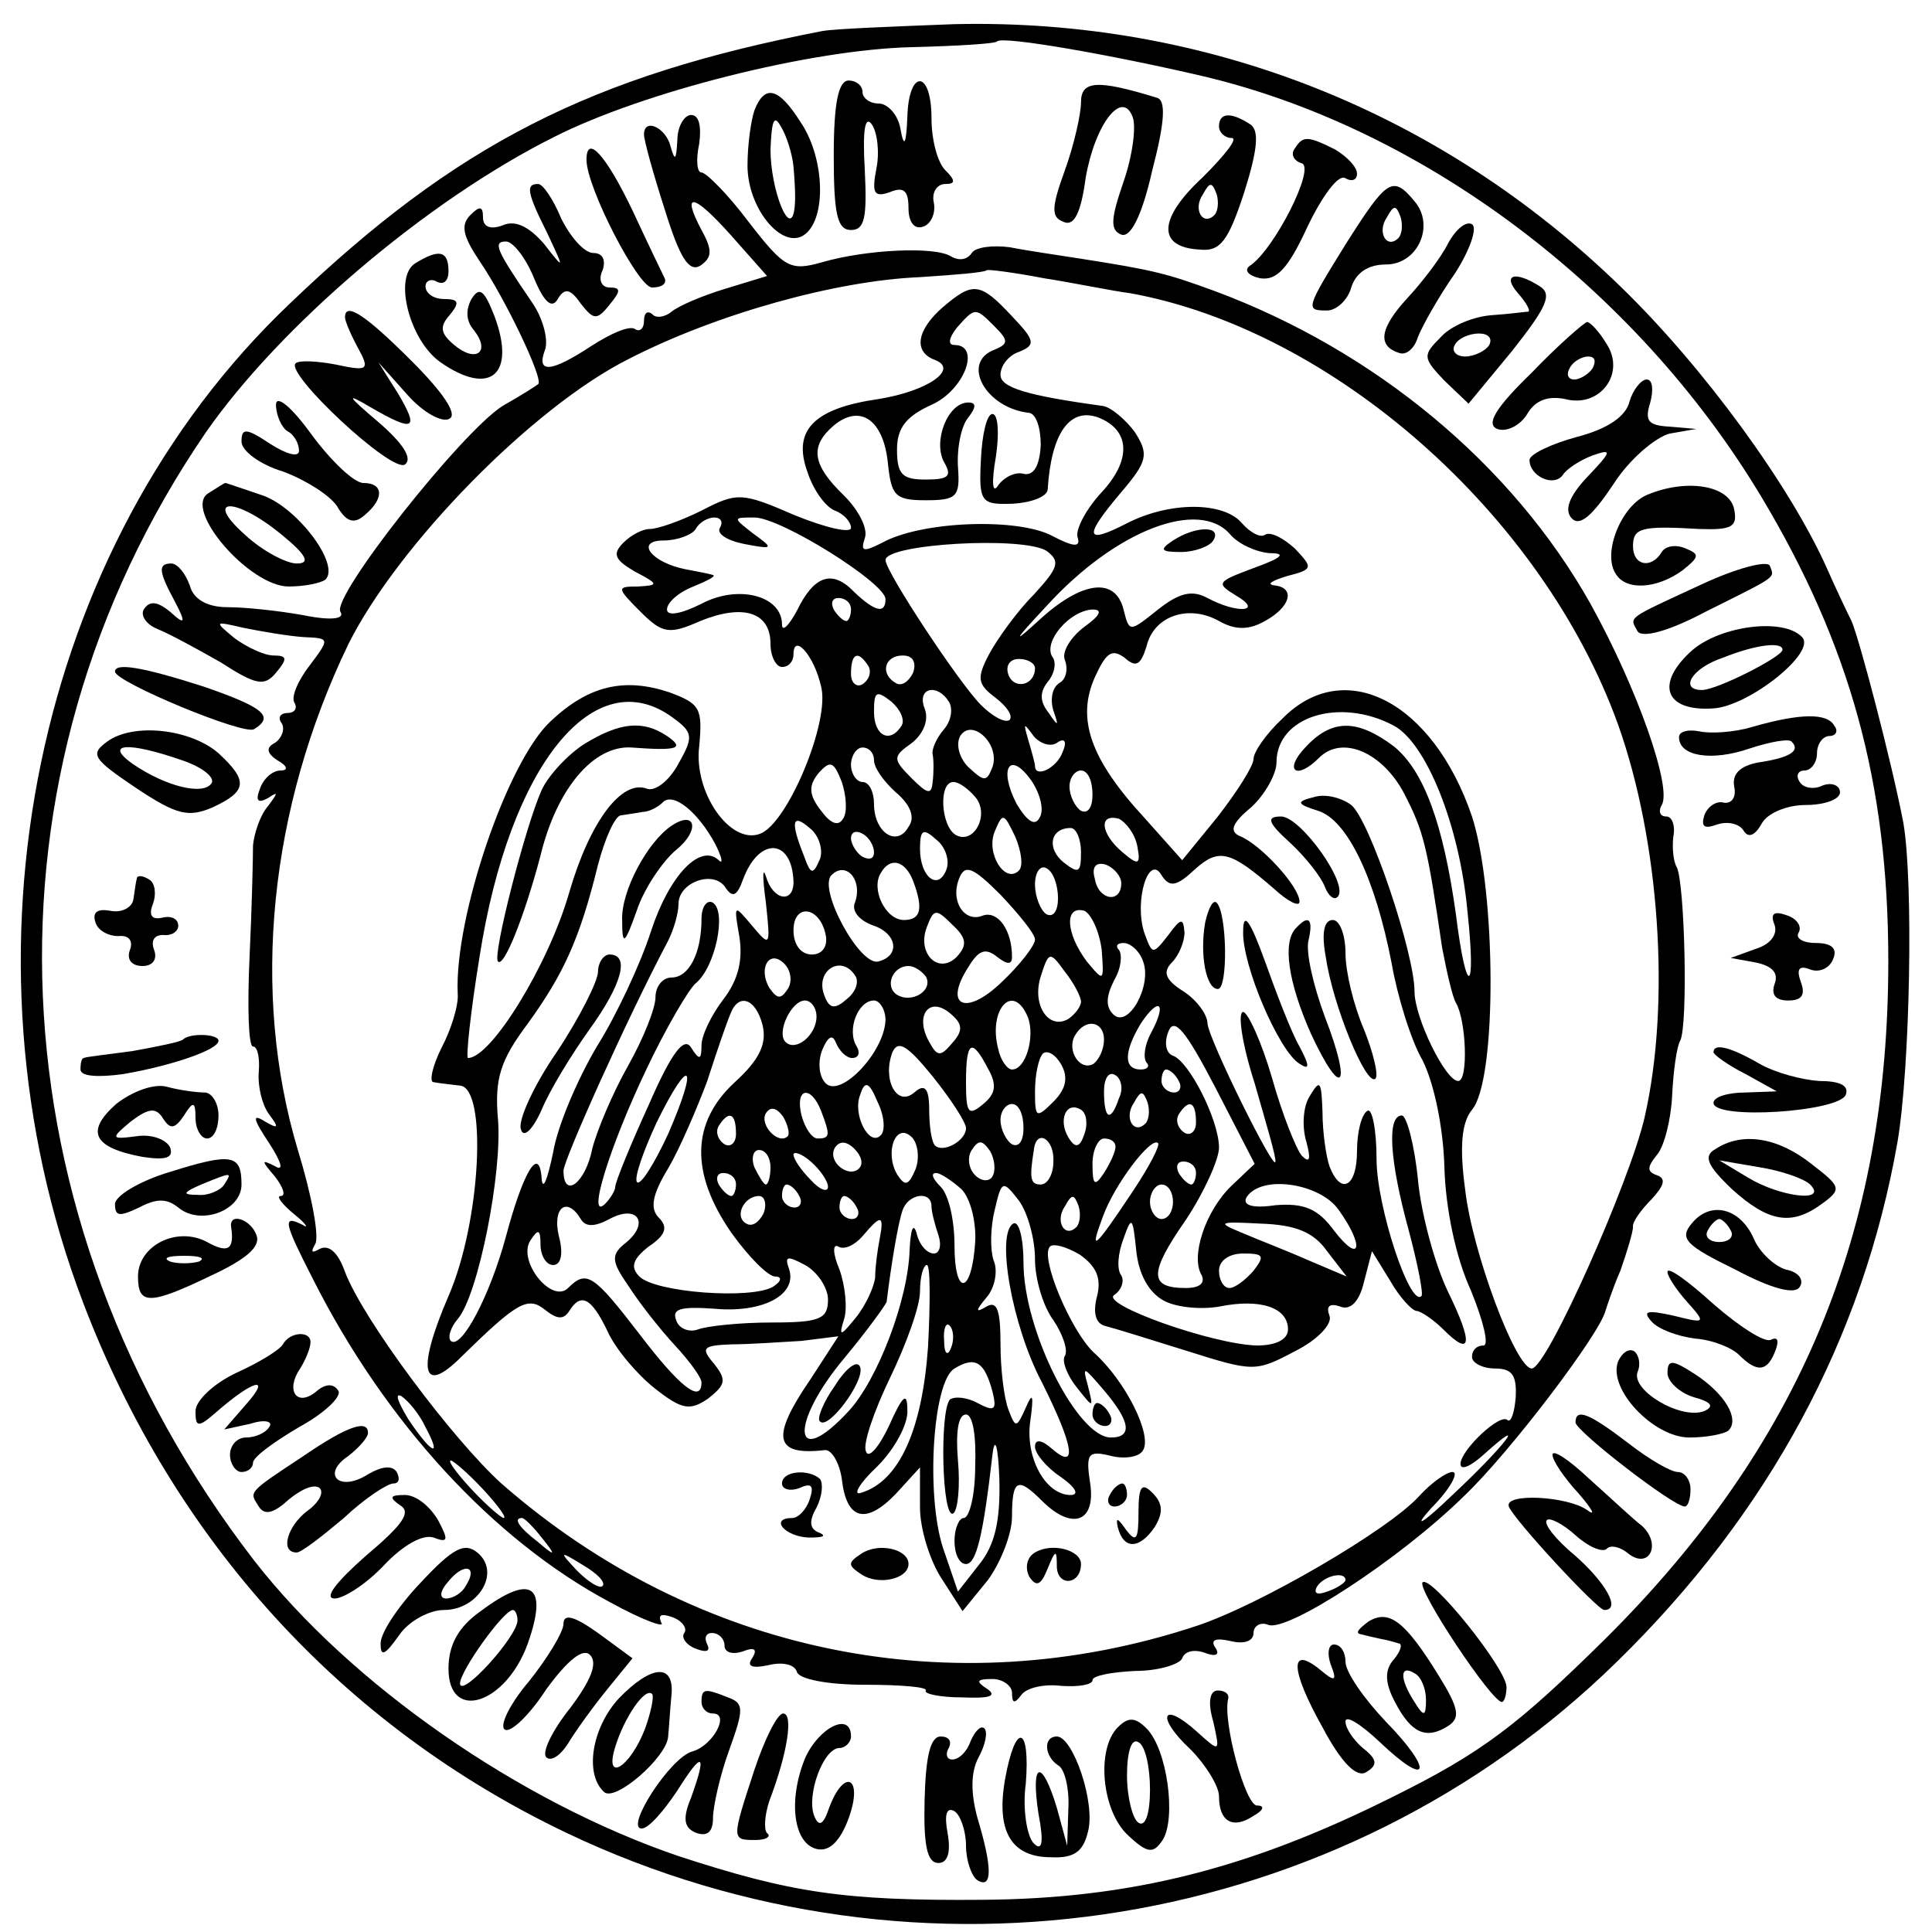 <?xml version="1.0" standalone="no"?>
<!DOCTYPE svg PUBLIC "-//W3C//DTD SVG 20010904//EN"
 "http://www.w3.org/TR/2001/REC-SVG-20010904/DTD/svg10.dtd">
<svg version="1.0" xmlns="http://www.w3.org/2000/svg"
 width="168pt" height="168pt" viewBox="0 0 168 168"
 preserveAspectRatio="xMidYMid meet">
<g transform="translate(0,168) scale(0.1,-0.1)"
fill="#000000" stroke="none">
<path d="M715 1653 c-201 -39 -318 -98 -463 -237 -222 -211 -295 -565 -180
-868 79 -208 226 -369 421 -462 307 -146 673 -86 913 149 132 129 214 281 244
452 11 65 14 227 5 278 -10 52 -38 159 -45 175 -4 8 -14 29 -21 45 -32 72
-107 175 -179 245 -157 153 -361 234 -580 229 -52 -2 -104 -4 -115 -6z m330
-39 c192 -45 377 -184 486 -365 78 -130 111 -250 111 -405 0 -236 -77 -421
-246 -589 -76 -75 -107 -99 -186 -138 -124 -62 -227 -88 -355 -89 -121 -1
-167 6 -265 38 -138 47 -285 149 -369 257 -230 299 -246 683 -42 981 64 92
191 201 303 257 77 39 223 76 311 78 39 1 73 3 74 5 5 5 101 -12 178 -30z"/>
<path d="M725 1545 c0 -51 3 -65 15 -65 12 0 14 11 12 52 -2 34 0 48 6 40 5
-7 7 -25 4 -39 -4 -21 -2 -25 12 -20 12 5 16 1 16 -14 0 -12 5 -19 13 -16 6 2
11 11 9 21 -2 9 3 16 10 16 9 0 9 3 0 12 -7 7 -12 27 -12 45 0 43 -20 43 -21
1 -1 -24 -3 -27 -6 -10 -2 12 -11 22 -19 22 -8 0 -14 5 -14 10 0 6 -6 10 -12
10 -9 0 -13 -20 -13 -65z"/>
<path d="M940 1591 c0 -10 -6 -37 -14 -59 -12 -33 -12 -41 -1 -45 9 -4 15 8
19 38 8 47 32 78 41 53 3 -8 0 -33 -8 -56 -11 -32 -12 -42 -2 -46 8 -3 18 16
27 56 11 42 12 61 4 63 -52 16 -66 15 -66 -4z"/>
<path d="M656 1584 c-3 -9 -6 -30 -6 -48 0 -39 33 -77 52 -58 17 17 14 67 -6
96 -19 30 -31 33 -40 10z m34 -49 c1 -11 2 -27 1 -35 -3 -30 -21 14 -21 50 1
25 3 31 9 20 5 -8 10 -24 11 -35z"/>
<path d="M589 1558 c-1 -17 -2 -19 -6 -5 -4 16 -23 25 -23 10 0 -5 8 -34 18
-65 13 -42 21 -55 31 -49 10 7 11 13 1 31 -18 34 -7 32 26 -5 l31 -35 -36 -11
c-20 -6 -41 -15 -47 -20 -6 -5 -14 -6 -17 -2 -4 3 -7 1 -7 -6 0 -7 -4 -10 -8
-7 -5 3 -21 -4 -38 -15 -35 -23 -48 -24 -40 -3 3 9 -2 28 -12 42 -30 44 -34
52 -22 52 6 0 17 -14 24 -31 9 -22 16 -28 21 -19 6 10 11 9 20 -4 11 -14 14
-15 25 -1 10 12 10 15 0 15 -7 0 -10 7 -6 15 3 9 0 15 -8 15 -8 0 -20 14 -28
30 -7 17 -16 30 -20 30 -11 0 -10 -7 8 -43 15 -32 15 -32 -3 -9 -13 15 -25 21
-36 16 -11 -4 -17 -1 -17 7 0 10 -3 10 -11 2 -9 -9 -6 -19 8 -40 22 -32 56
-103 51 -107 -1 -1 -15 -10 -31 -19 -36 -23 -149 -166 -141 -179 4 -6 -7 -8
-32 -3 -22 4 -51 7 -66 7 -18 0 -30 7 -33 19 -4 11 -11 19 -16 19 -12 0 -11
-7 3 -33 10 -19 9 -21 -4 -9 -11 9 -18 10 -23 2 -3 -5 2 -13 12 -17 10 -4 34
-17 55 -29 31 -20 38 -21 48 -9 10 12 10 15 -2 15 -8 0 -23 7 -34 15 -18 15
-18 15 8 9 15 -3 38 -7 52 -8 23 -1 23 -1 5 -25 -10 -13 -16 -27 -13 -32 3 -5
0 -9 -6 -9 -6 0 -9 -4 -5 -9 3 -5 0 -13 -6 -17 -8 -4 -7 -9 2 -15 9 -5 10 -9
3 -9 -7 0 -15 -7 -18 -16 -4 -10 -2 -13 7 -8 9 6 9 5 0 -7 -7 -8 -12 -24 -13
-34 0 -11 -1 -55 -3 -97 -2 -43 -1 -78 3 -78 4 0 6 -10 5 -22 -1 -13 3 -29 9
-37 9 -12 8 -13 -4 -6 -11 7 -10 2 4 -19 11 -17 13 -25 5 -20 -12 6 -12 5 0
-9 7 -9 10 -17 5 -17 -4 0 1 -7 12 -16 10 -8 13 -13 7 -9 -18 9 -16 2 9 -47
63 -125 157 -227 258 -281 29 -16 49 -23 45 -18 -3 7 0 8 9 5 9 -3 14 -10 11
-14 -3 -4 2 -11 11 -14 8 -3 12 -2 9 4 -3 6 -1 10 4 10 6 0 11 -5 11 -11 0 -6
7 -8 16 -5 10 4 13 2 8 -6 -5 -7 0 -9 14 -6 12 3 23 1 25 -6 2 -6 26 -11 59
-11 31 0 55 -2 53 -5 -2 -3 13 -6 32 -6 23 -1 30 1 22 7 -11 7 -10 9 4 9 9 0
17 -6 17 -12 0 -9 2 -10 8 -2 4 6 19 10 35 8 15 -1 27 1 27 5 0 4 17 7 37 8
21 0 39 6 41 11 2 6 10 8 19 5 10 -4 14 -2 10 4 -5 7 0 9 13 6 12 -3 20 0 20
7 0 6 6 10 13 7 17 -6 114 57 170 112 40 38 118 141 123 161 1 3 6 19 13 35 6
17 11 34 11 38 -1 4 7 15 16 24 11 12 13 18 5 21 -9 3 -9 7 0 18 6 7 12 30 13
51 1 21 4 43 7 48 7 13 4 138 -3 151 -3 5 -4 17 -3 26 2 10 -1 18 -6 18 -6 0
-7 5 -4 10 9 15 -21 101 -62 175 -68 121 -187 220 -327 272 -41 15 -52 18
-116 28 -19 3 -47 7 -62 10 -15 2 -30 0 -33 -5 -4 -6 -11 -7 -18 -3 -14 9 -74
6 -112 -5 -28 -8 -33 -5 -64 35 -18 24 -37 43 -41 43 -4 0 -5 11 -2 25 2 15 0
25 -7 25 -6 0 -12 -10 -12 -22z m394 -133 c176 -32 358 -192 424 -375 36 -101
46 -242 23 -342 -13 -56 -85 -218 -98 -218 -14 0 -52 102 -58 156 -5 37 -3 58
6 69 22 26 21 190 0 255 -34 100 -111 140 -165 85 -14 -13 -25 -29 -25 -35 0
-6 -14 -28 -31 -50 l-31 -38 -33 37 c-47 51 -59 86 -43 122 10 22 15 25 26 17
10 -9 14 -6 19 10 6 26 36 37 63 22 14 -8 26 -8 40 0 22 12 27 29 8 31 -7 1
-2 4 11 8 23 6 23 7 7 24 -10 9 -21 15 -26 12 -4 -3 -13 2 -20 10 -16 19 -63
19 -100 0 -37 -19 -38 -12 -5 27 23 27 24 33 12 52 -8 11 -21 22 -28 23 -66 9
-89 16 -89 27 0 8 7 17 16 20 15 6 14 10 -6 31 -28 30 -34 30 -60 8 -23 -20
-26 -39 -7 -46 21 -8 -6 -27 -49 -34 -56 -8 -75 -27 -62 -63 5 -16 16 -31 24
-34 8 -3 14 -10 14 -15 0 -5 -22 0 -49 11 -46 20 -50 20 -81 4 -18 -9 -38 -16
-45 -16 -6 0 -16 -5 -23 -12 -10 -10 -7 -15 10 -25 21 -11 21 -12 3 -13 -19 0
-19 -1 2 -22 19 -19 25 -20 52 -8 37 15 61 8 61 -20 0 -11 5 -20 10 -20 6 0
10 5 10 11 0 19 18 -1 24 -28 8 -30 -29 -119 -53 -128 -26 -10 -58 36 -53 76
3 33 1 37 -26 47 -39 13 -70 6 -103 -25 -38 -35 -84 -171 -81 -237 1 -10 -6
-32 -14 -47 -8 -16 -11 -30 -7 -30 5 -1 15 -2 23 -3 24 -2 18 -119 -10 -183
-28 -65 -23 -87 11 -53 49 48 58 53 73 41 10 -8 16 -9 21 -1 10 16 19 12 33
-17 7 -16 26 -38 41 -50 24 -19 31 -20 47 -9 15 12 16 16 5 30 -12 14 -10 16
15 17 16 0 43 2 61 3 l32 4 -24 -37 c-35 -51 -32 -67 12 -62 6 1 13 -11 15
-25 4 -36 21 -40 47 -13 l21 23 0 -35 c0 -19 9 -47 19 -62 l18 -28 22 27 c11
15 21 40 21 55 0 33 5 35 26 14 26 -26 47 -19 42 15 -4 26 -2 29 18 24 12 -3
25 -1 28 5 8 13 -15 60 -43 85 -20 19 -47 83 -38 92 3 3 14 0 26 -7 14 -10 19
-20 15 -36 -4 -15 -1 -24 7 -26 8 -2 40 -12 72 -22 57 -18 59 -18 93 0 20 10
33 24 30 31 -3 8 0 11 9 8 9 -4 17 4 21 21 l7 27 16 -26 c8 -14 19 -26 23 -26
3 0 14 -7 23 -16 25 -25 26 -12 4 33 -11 23 -23 66 -26 97 -3 31 -10 56 -14
56 -13 0 -11 -38 6 -100 8 -30 13 -56 11 -57 -10 -10 -39 78 -39 119 0 26 -4
45 -8 42 -5 -3 -9 -18 -9 -35 0 -31 -14 -39 -24 -13 -3 9 -6 30 -6 47 -1 27
-2 29 -11 14 -6 -9 -7 -27 -3 -40 4 -15 3 -19 -4 -12 -5 6 -17 36 -26 68 -9
31 -21 57 -25 57 -5 0 -1 -28 10 -62 10 -35 19 -65 18 -68 0 -11 -58 106 -59
120 0 8 -10 21 -21 28 -16 10 -18 17 -10 25 6 6 11 18 11 26 -1 13 -3 13 -14
-2 -14 -18 -14 -17 -21 2 -9 28 4 69 15 50 7 -11 13 -10 29 5 21 19 31 16 69
-17 12 -11 22 -16 22 -11 0 13 -34 50 -52 57 -9 4 -7 11 10 25 12 11 22 29 22
39 0 40 55 57 102 32 28 -15 57 -86 64 -161 8 -74 -1 -76 -10 -3 -11 79 -28
125 -54 146 -32 24 -54 24 -77 -1 -19 -20 -8 -29 12 -9 20 20 55 5 74 -31 17
-33 20 -45 33 -134 4 -21 9 -43 12 -48 9 -15 11 -68 2 -68 -11 0 -38 55 -38
78 0 33 -39 149 -55 162 -8 6 -22 10 -32 7 -16 -4 -16 -6 3 -12 26 -8 50 -60
64 -132 5 -29 17 -68 27 -85 10 -20 18 -58 19 -93 1 -36 10 -79 23 -107 11
-27 16 -48 11 -48 -6 0 -10 -4 -10 -10 0 -5 9 -10 20 -10 15 0 19 -6 18 -25
-1 -13 -4 -22 -7 -20 -6 7 -41 -26 -41 -38 0 -6 9 -2 20 8 41 37 18 7 -27 -35
-26 -25 -35 -30 -19 -12 17 17 25 32 19 32 -5 0 -18 -9 -29 -21 -26 -29 -139
-95 -194 -113 -212 -70 -435 -24 -604 124 -42 38 -120 142 -136 184 -6 17 -14
24 -22 20 -7 -4 -8 -3 -4 4 4 6 -3 43 -15 82 -41 137 -25 297 44 440 43 86
160 206 244 248 76 39 180 68 253 71 30 2 56 4 58 6 1 1 24 -2 50 -7 26 -4 59
-11 75 -13z m-118 -29 c12 -12 12 -15 0 -20 -30 -11 -8 -51 30 -55 6 -1 10
-13 10 -28 -1 -18 -6 -27 -15 -25 -7 2 -17 -3 -22 -10 -5 -8 -6 2 -2 25 3 20
2 37 -3 37 -5 0 -9 -18 -10 -39 -2 -38 0 -40 28 -39 16 1 29 6 30 12 3 49 19
72 44 63 28 -11 29 -37 3 -65 -14 -15 -23 -33 -21 -39 3 -9 -3 -9 -22 1 -30
16 -114 13 -148 -6 -16 -8 -19 -8 -15 4 3 8 -5 24 -18 37 -28 27 -30 43 -9 61
23 19 43 5 47 -32 3 -29 6 -33 33 -33 27 0 30 3 28 29 -1 17 3 36 9 43 7 9 7
13 0 13 -18 0 -31 -34 -21 -52 7 -12 4 -15 -16 -15 -20 0 -25 4 -25 26 0 19 8
29 30 39 29 13 43 52 20 52 -6 0 -5 6 2 15 16 18 16 18 33 1z m-239 -175 c-3
-5 6 -11 21 -14 26 -5 26 -4 8 9 -18 14 -18 14 1 14 23 0 114 -57 114 -71 0
-13 -9 -11 -27 6 -19 20 -35 15 -50 -16 -7 -13 -13 -19 -13 -12 0 25 -38 35
-70 18 -18 -9 -30 -11 -30 -5 0 6 10 15 23 20 12 5 20 9 17 10 -3 1 -13 3 -24
5 -30 6 -44 25 -19 25 12 0 25 5 28 10 3 6 11 10 16 10 6 0 8 -4 5 -9z m444
-6 c7 -8 22 -15 34 -16 15 0 11 -4 -14 -13 -32 -12 -33 -13 -15 -24 24 -14 1
-16 -25 -2 -13 7 -24 5 -43 -10 -25 -20 -25 -20 -30 0 -7 28 -35 25 -71 -7
-26 -24 -26 -22 4 10 60 66 133 94 160 62z m-160 -14 c12 -9 11 -14 -11 -38
-15 -15 -32 -39 -39 -52 -11 -21 -10 -26 6 -38 9 -7 15 -15 12 -19 -4 -3 -15
3 -25 13 -19 19 -83 116 -83 126 0 14 119 21 140 8z m-170 -51 c0 -5 -2 -10
-4 -10 -3 0 -8 5 -11 10 -3 6 -1 10 4 10 6 0 11 -4 11 -10z m203 -15 c-12 -9
-20 -22 -17 -29 3 -8 1 -17 -5 -20 -6 -4 -8 -14 -5 -24 5 -14 4 -14 -4 -2 -8
10 -8 18 -1 27 6 7 8 17 4 22 -8 13 15 40 35 41 9 0 7 -5 -7 -15z m-188 -34
c3 -5 1 -12 -5 -16 -5 -3 -10 1 -10 9 0 18 6 21 15 7z m39 -6 c-4 -8 -10 -12
-15 -9 -14 8 -10 24 6 24 9 0 12 -6 9 -15z m106 4 c0 -15 -18 -19 -23 -6 -3 8
1 14 9 14 8 0 14 -4 14 -8z m-116 -50 c-10 -16 -24 -9 -24 12 0 18 2 19 15 9
8 -7 12 -16 9 -21z m41 21 c4 -6 2 -17 -4 -24 -7 -8 -11 -18 -10 -22 1 -5 1
-16 0 -24 -1 -11 -4 -11 -18 3 -17 17 -17 19 0 31 10 8 15 20 11 30 -7 18 11
22 21 6z m-240 -14 c18 -13 18 -17 5 -40 -8 -15 -20 -24 -27 -22 -22 9 -50
-28 -68 -90 -18 -63 -68 -144 -88 -144 -2 0 2 39 10 88 26 167 100 258 168
208z m278 -43 c-5 -13 -7 -13 -21 0 -8 8 -11 20 -7 27 10 16 35 -7 28 -27z
m56 21 c7 5 9 1 5 -8 -5 -14 -24 -23 -24 -12 0 2 -3 13 -6 23 -4 14 -4 15 4 4
5 -7 15 -11 21 -7z m-159 -15 c0 -7 9 -19 19 -28 13 -11 17 -22 11 -30 -10
-18 -30 -5 -30 20 0 10 -4 19 -10 19 -5 0 -10 7 -10 15 0 8 5 15 10 15 6 0 10
-5 10 -11z m-27 -51 c-4 -7 -11 -4 -19 7 -11 14 -11 22 -2 33 10 11 13 10 20
-8 4 -12 5 -27 1 -32z m171 1 c-4 -8 -11 -3 -20 12 -16 31 -6 47 13 20 8 -12
11 -26 7 -32z m46 20 c0 -11 -4 -17 -10 -14 -5 3 -10 13 -10 21 0 8 5 14 10
14 6 0 10 -9 10 -21z m-102 -2 c13 -15 -1 -42 -17 -33 -13 8 -15 46 -2 46 5 0
13 -6 19 -13z m-226 -41 c6 -12 7 -18 3 -14 -16 15 -43 -13 -59 -62 -9 -28
-30 -73 -47 -100 -16 -27 -34 -68 -38 -92 -5 -24 -9 -34 -10 -23 -2 30 -16 6
-31 -50 -14 -52 -39 -99 -48 -91 -3 3 0 12 6 19 18 21 39 128 35 174 -3 35 2
51 26 83 31 43 45 73 61 138 6 23 15 43 20 43 6 1 14 2 19 3 5 0 13 4 17 8 9
10 31 -8 46 -36z m91 -13 c-6 -14 -8 -14 -14 3 -12 30 -10 37 5 24 8 -6 12
-19 9 -27z m173 -10 c-12 -12 -29 15 -21 34 7 17 8 16 18 -5 5 -12 7 -25 3
-29z m103 21 c3 -16 1 -17 -13 -5 -19 16 -21 34 -3 29 6 -3 14 -13 16 -24z
m-229 -5 c0 -6 -4 -7 -10 -4 -5 3 -10 11 -10 16 0 6 5 7 10 4 6 -3 10 -11 10
-16z m63 -15 c-7 -19 -23 -7 -23 18 0 17 3 18 14 8 8 -6 12 -18 9 -26z m117
15 c0 -18 -2 -19 -15 -9 -15 12 -12 30 6 30 5 0 9 -10 9 -21z m-250 -26 c0
-19 -18 -16 -24 5 -3 9 -3 -1 0 -23 4 -38 4 -39 -12 -20 -16 19 -16 19 -11
-10 3 -20 -1 -37 -14 -54 -10 -13 -19 -31 -19 -40 0 -13 -2 -13 -9 -2 -6 10
-17 -4 -37 -50 -16 -35 -29 -67 -29 -71 0 -3 -4 -10 -9 -15 -16 -15 4 50 36
117 17 36 37 70 43 75 17 14 27 62 15 70 -5 3 -10 -3 -10 -14 0 -30 -11 -51
-26 -51 -8 0 -14 -8 -14 -17 0 -10 -11 -37 -24 -60 -13 -23 -27 -56 -31 -72
-6 -30 -25 -44 -25 -19 0 9 55 132 91 200 5 10 9 24 9 32 0 19 31 30 41 14 6
-9 10 -7 15 7 14 38 43 36 44 -2z m53 -19 c-2 -7 5 -15 17 -19 20 -7 23 -26 4
-31 -16 -5 -53 63 -41 75 13 13 28 -5 20 -25z m51 20 c9 -24 7 -34 -8 -34 -16
0 -29 27 -20 41 8 14 21 11 28 -7z m106 -51 c0 -5 -13 -22 -29 -37 -31 -30
-51 -21 -29 13 9 15 15 17 25 9 9 -7 13 -7 13 0 0 23 -12 40 -25 36 -16 -7
-29 12 -21 32 5 13 12 10 36 -14 16 -17 30 -34 30 -39z m20 36 c0 -11 -4 -17
-10 -14 -5 3 -10 15 -10 26 0 11 5 17 10 14 6 -3 10 -15 10 -26z m55 13 c0
-18 -20 -15 -23 4 -3 10 1 15 10 12 7 -3 13 -10 13 -16z m-257 -45 c2 -10 -3
-17 -12 -17 -10 0 -16 9 -16 21 0 24 23 21 28 -4z m114 -19 c-16 -16 -35 3
-26 26 6 16 8 16 22 2 13 -12 13 -18 4 -28z m126 6 c2 -28 2 -28 -13 -10 -18
24 -20 49 -2 44 6 -3 13 -18 15 -34z m36 -10 c8 -21 -13 -59 -26 -46 -7 7 -6
16 1 30 6 10 7 22 4 26 -3 3 -2 6 4 6 6 0 14 -7 17 -16z m-309 -24 c-6 -9 -9
-9 -16 1 -10 17 0 34 13 21 6 -6 7 -16 3 -22z m255 -11 c0 -4 -5 -11 -11 -15
-17 -10 -32 12 -24 37 7 22 8 22 21 4 8 -10 14 -22 14 -26z m-196 22 c3 -5 0
-14 -8 -20 -10 -9 -15 -8 -19 3 -9 22 15 37 27 17z m61 0 c7 -12 -12 -24 -25
-16 -11 7 -4 25 10 25 5 0 11 -4 15 -9z m-142 -42 c4 -16 -2 -30 -24 -50 -38
-35 -39 -79 -3 -131 15 -21 32 -38 38 -38 6 0 6 -4 -2 -9 -19 -11 -102 -5
-116 9 -8 8 -6 15 8 26 15 10 17 17 9 25 -8 8 -6 20 8 43 10 17 25 52 34 76 8
25 17 51 20 58 7 19 22 14 28 -9z m47 7 c0 -16 -18 -31 -27 -22 -8 8 5 36 17
36 5 0 10 -6 10 -14z m60 -3 c-1 -28 -39 -68 -52 -55 -6 6 -7 19 -3 29 5 12 9
14 12 6 3 -7 9 -13 14 -13 6 0 7 5 4 10 -9 14 1 40 15 40 5 0 10 -8 10 -17z
m58 -20 c-10 -12 -13 -12 -20 1 -13 23 0 40 18 25 11 -9 12 -15 2 -26z m66 22
c6 -17 -2 -45 -14 -45 -4 0 -10 8 -12 18 -9 34 13 59 26 27z m107 -13 c-6 -11
-7 -22 -4 -26 3 -3 1 -6 -5 -6 -15 0 -15 15 0 40 16 24 23 18 9 -8z m70 -133
c-23 -22 -36 -62 -26 -78 3 -7 -2 -11 -14 -11 -32 0 -32 13 0 59 16 24 29 53
29 63 0 24 -26 75 -40 80 -6 2 -8 11 -4 21 5 13 15 1 41 -49 l34 -66 -20 -19z
m-111 127 c0 -8 -4 -17 -9 -21 -12 -7 -24 12 -16 25 9 15 25 12 25 -4z m-120
-77 c0 -11 -20 -22 -27 -15 -3 3 -5 17 -5 31 0 19 -4 23 -13 15 -15 -13 -28
11 -19 35 5 11 13 6 35 -21 16 -20 29 -40 29 -45z m19 52 c8 -14 7 -22 -4 -31
-13 -11 -15 -8 -15 19 0 36 5 39 19 12z m57 -29 c-15 -15 -16 -14 -16 9 0 14
3 29 7 33 4 3 11 -1 16 -10 6 -11 4 -21 -7 -32z m-335 -28 c-12 -26 -24 -45
-27 -42 -3 3 5 26 17 52 29 59 37 52 10 -10z m392 31 c-7 -21 -13 -19 -13 6 0
11 4 18 10 14 5 -3 7 -12 3 -20z m52 15 c3 -5 1 -10 -4 -10 -6 0 -11 5 -11 10
0 6 2 10 4 10 3 0 8 -4 11 -10z m-259 -47 c-10 -11 -25 18 -18 35 4 13 8 11
15 -6 6 -12 7 -25 3 -29z m-52 21 c8 -21 8 -24 -3 -24 -5 0 -11 9 -14 20 -6
24 8 27 17 4z m282 -11 c-10 -10 -19 5 -10 18 6 11 8 11 12 0 2 -7 1 -15 -2
-18z m-311 -11 c-8 -8 -25 10 -19 20 4 6 9 5 15 -3 4 -7 6 -15 4 -17z m205 7
c0 -11 -4 -17 -10 -14 -5 3 -10 13 -10 21 0 8 5 14 10 14 6 0 10 -9 10 -21z
m53 -5 c-4 -12 -8 -13 -14 -3 -9 15 -2 32 11 24 5 -3 6 -13 3 -21z m97 10 c0
-8 -5 -12 -10 -9 -6 4 -8 11 -5 16 9 14 15 11 15 -7z m-400 -10 c0 -8 -5 -12
-10 -9 -6 4 -8 11 -5 16 9 14 15 11 15 -7z m156 -31 c-6 -14 -9 -15 -16 -4
-11 19 -1 46 13 32 5 -5 7 -18 3 -28z m-49 1 c-9 -9 -28 6 -21 18 4 6 10 6 17
-1 6 -6 8 -13 4 -17z m116 -7 c-3 -5 -10 -4 -15 1 -6 6 -7 16 -3 22 6 9 9 9
16 -1 4 -7 5 -17 2 -22z m53 13 c0 -11 -5 -20 -11 -20 -9 0 -10 5 -6 30 2 19
18 10 17 -10z m54 13 c0 -5 -5 -15 -10 -23 -8 -12 -10 -11 -10 8 0 12 5 22 10
22 6 0 10 -3 10 -7z m15 -39 c-34 -51 -38 -54 -26 -22 10 28 42 70 48 64 2 -2
-8 -21 -22 -42z m-315 21 c0 -8 -2 -15 -4 -15 -2 0 -6 7 -10 15 -3 8 -1 15 4
15 6 0 10 -7 10 -15z m50 -17 c0 -5 -7 -3 -15 6 -8 8 -15 18 -15 22 0 3 7 1
15 -6 8 -7 15 -17 15 -22z m320 12 c0 -5 -2 -10 -4 -10 -3 0 -8 5 -11 10 -3 6
-1 10 4 10 6 0 11 -4 11 -10z m-400 -10 c0 -5 -2 -10 -4 -10 -3 0 -8 5 -11 10
-3 6 -1 10 4 10 6 0 11 -4 11 -10z m196 -4 c8 -8 13 -29 12 -46 -3 -46 -18
-48 -18 -3 0 22 -5 44 -12 51 -7 7 -9 12 -4 12 4 0 14 -7 22 -14z m-141 -6 c3
-5 1 -10 -4 -10 -6 0 -11 5 -11 10 0 6 2 10 4 10 3 0 8 -4 11 -10z m205 -55
c0 -17 7 -41 16 -53 8 -12 13 -26 10 -31 -3 -4 2 -17 10 -27 15 -19 15 -19 10
1 -5 18 -4 17 14 -4 23 -27 25 -41 6 -41 -29 0 -76 93 -76 152 0 21 -4 37 -9
34 -15 -9 -1 -89 25 -138 28 -56 31 -77 9 -58 -9 8 -15 9 -15 2 0 -6 10 -18
22 -26 13 -9 17 -16 9 -16 -22 0 -40 33 -35 65 3 22 2 25 -4 11 -8 -18 -9 -18
-15 -2 -4 10 -7 36 -7 57 0 30 -3 38 -12 33 -10 -6 -10 -4 0 8 7 8 10 23 6 32
-3 9 -3 28 1 44 6 26 7 26 21 8 8 -11 14 -34 14 -51z m120 50 c0 -8 -4 -15
-10 -15 -5 0 -10 7 -10 15 0 8 5 15 10 15 6 0 10 -7 10 -15z m144 -7 c23 -32
19 -48 -4 -18 -14 19 -26 24 -51 22 -20 -3 -29 0 -25 7 13 20 64 12 80 -11z
m-500 -3 c-4 -8 -10 -12 -15 -9 -11 6 -2 24 11 24 5 0 7 -7 4 -15z m81 5 c3
-5 1 -10 -4 -10 -6 0 -11 5 -11 10 0 6 2 10 4 10 3 0 8 -4 11 -10z m65 1 c0
-5 3 -16 6 -25 3 -9 1 -16 -4 -16 -6 0 -13 8 -15 18 -3 9 -5 3 -6 -14 -1 -44
-28 -114 -53 -141 -49 -53 -52 -11 -3 47 19 23 35 45 36 48 4 33 10 69 14 80
5 14 25 17 25 3z m126 -18 c-10 -10 -19 5 -10 18 6 11 8 11 12 0 2 -7 1 -15
-2 -18z m-431 7 c4 -7 12 -7 25 0 24 13 35 -3 15 -20 -14 -11 -14 -16 2 -39 9
-14 27 -37 40 -51 13 -14 23 -28 23 -32 0 -19 -19 -4 -54 42 -40 52 -46 56
-62 40 -14 -14 -44 23 -33 41 7 11 9 10 9 -3 0 -10 5 -18 11 -18 7 0 9 10 5
25 -6 25 7 35 19 15z m260 -17 c-2 -10 -4 -25 -4 -34 -1 -8 -8 -24 -17 -35
-13 -16 -15 -17 -10 -1 3 9 1 29 -4 43 -6 14 -6 23 -1 20 5 -3 14 1 21 9 16
19 19 19 15 -2z m247 -54 c11 -6 33 -8 49 -5 35 7 59 -1 59 -20 0 -9 -11 -14
-27 -14 -39 1 -137 36 -124 44 6 4 9 12 6 17 -4 5 -3 19 2 32 7 20 8 19 11
-10 2 -21 11 -37 24 -44z m142 43 l17 -22 -33 14 c-18 8 -44 18 -58 24 -22 9
-21 10 16 8 30 -1 46 -7 58 -24z m-434 -42 c0 -17 -7 -20 -49 -20 -27 0 -56
-3 -64 -6 -8 -3 -17 1 -19 8 -4 10 4 12 33 10 42 -4 73 12 65 35 -4 11 -1 11
14 3 11 -6 20 -20 20 -30z m370 25 c-7 -8 -16 -15 -21 -15 -5 0 -9 7 -9 15 0
9 9 15 21 15 18 0 19 -2 9 -15z m-283 -66 c-5 -72 -25 -117 -58 -127 -8 -3 -2
8 14 23 15 15 27 37 26 49 0 16 -4 13 -16 -14 -9 -19 -18 -29 -20 -22 -3 6 7
35 21 64 14 29 26 62 26 75 0 13 3 23 6 23 3 0 3 -32 1 -71z m20 -1 c-3 -8 -6
-5 -6 6 -1 11 2 17 5 13 3 -3 4 -12 1 -19z m36 -38 c4 -16 2 -18 -13 -10 -9 5
-20 6 -24 3 -9 -10 -7 -105 3 -99 4 3 6 24 4 46 -2 24 0 40 7 40 6 0 9 -19 8
-45 0 -25 -5 -45 -10 -45 -4 0 -8 -9 -8 -20 0 -11 4 -20 10 -20 9 0 15 25 23
95 2 17 5 8 6 -21 1 -37 -4 -58 -18 -75 l-18 -23 -13 38 c-15 46 -9 145 10
156 18 11 26 6 33 -20z m-493 -31 c15 -28 5 -23 -15 7 -9 15 -12 23 -6 20 6
-4 16 -16 21 -27z m50 -54 c13 -14 21 -25 18 -25 -2 0 -15 11 -28 25 -13 14
-21 25 -18 25 2 0 15 -11 28 -25z m51 -42 c13 -16 12 -17 -3 -4 -17 13 -22 21
-14 21 2 0 10 -8 17 -17z m53 -42 c-2 -3 -12 3 -22 13 -16 17 -16 18 5 5 12
-7 20 -15 17 -18z m646 5 c0 -2 -7 -7 -16 -10 -8 -3 -12 -2 -9 4 6 10 25 14
25 6z"/>
<path d="M1122 947 c14 -13 27 -30 30 -38 3 -8 8 -12 11 -9 11 10 -32 70 -49
70 -13 0 -12 -5 8 -23z"/>
<path d="M1048 878 c-5 -29 1 -58 11 -58 9 0 8 66 -1 75 -3 3 -7 -4 -10 -17z"/>
<path d="M1081 870 c-1 -29 31 -104 49 -115 9 -6 9 -2 0 15 -7 12 -20 46 -30
74 -13 36 -19 44 -19 26z"/>
<path d="M1127 873 c-12 -12 -7 -47 13 -92 27 -58 36 -47 12 15 -10 27 -17 57
-14 67 4 18 0 22 -11 10z"/>
<path d="M1153 847 c6 -41 35 -112 43 -105 3 3 -2 23 -10 43 -9 21 -16 50 -16
66 0 16 -5 29 -11 29 -8 0 -10 -12 -6 -33z"/>
<path d="M680 390 c0 -5 7 -7 15 -4 11 5 13 2 9 -10 -3 -9 -10 -16 -15 -16
-20 0 -7 -16 14 -17 12 0 16 1 10 4 -9 3 -10 10 -3 22 5 10 6 21 3 25 -10 9
-33 7 -33 -4z"/>
<path d="M965 380 c-3 -5 -1 -10 4 -10 6 0 11 5 11 10 0 6 -2 10 -4 10 -3 0
-8 -4 -11 -10z"/>
<path d="M990 365 c0 -24 -2 -27 -11 -15 -7 10 -9 11 -7 2 5 -20 19 -19 32 0
8 13 7 21 -2 30 -9 9 -12 6 -12 -17z"/>
<path d="M749 329 c-12 -8 -12 -10 0 -18 15 -10 41 -4 41 9 0 13 -26 19 -41 9z"/>
<path d="M900 330 c-7 -4 -9 -13 -5 -21 6 -9 10 -8 16 7 7 17 8 17 8 1 1 -17
21 -15 21 3 0 12 -25 19 -40 10z"/>
<path d="M1020 1210 c-12 -8 -11 -10 7 -10 12 0 25 5 28 10 8 13 -15 13 -35 0z"/>
<path d="M508 1033 c-14 -9 -31 -27 -37 -40 -14 -31 -43 -144 -38 -149 5 -6
23 39 37 92 14 58 46 96 79 94 40 -3 47 -1 31 10 -21 14 -41 12 -72 -7z"/>
<path d="M584 962 c-21 -14 -44 -57 -43 -82 0 -23 2 -22 13 9 6 18 22 42 34
52 21 17 17 35 -4 21z"/>
<path d="M520 835 c0 -8 -16 -40 -36 -70 -20 -29 -34 -60 -31 -67 2 -8 10 -1
18 17 7 17 26 48 41 69 29 40 36 66 18 66 -5 0 -10 -7 -10 -15z"/>
<path d="M950 450 c0 -5 5 -10 11 -10 5 0 7 5 4 10 -3 6 -8 10 -11 10 -2 0 -4
-4 -4 -10z"/>
<path d="M726 475 c-10 -14 -16 -29 -13 -31 7 -8 39 35 35 47 -2 7 -12 0 -22
-16z"/>
<path d="M1060 1570 c0 -5 5 -10 11 -10 6 0 -6 -15 -25 -34 -39 -36 -40 -61
-3 -63 18 -2 25 7 39 50 12 38 13 54 5 59 -17 11 -27 10 -27 -2z m-4 -77 c-10
-10 -19 5 -10 18 6 11 8 11 12 0 2 -7 1 -15 -2 -18z"/>
<path d="M1126 1551 c-4 -5 -1 -11 6 -13 12 -4 -24 -75 -45 -89 -6 -4 -1 -9 9
-11 14 -2 24 8 41 45 13 27 27 46 33 42 5 -3 10 -2 10 4 0 6 -9 15 -19 21 -24
12 -28 12 -35 1z"/>
<path d="M510 1541 c0 -24 45 -111 57 -111 8 0 13 3 11 8 -2 4 -15 31 -28 59
-23 48 -40 67 -40 44z"/>
<path d="M1171 1469 c-36 -58 -36 -59 -17 -59 8 0 18 9 21 20 4 13 15 20 30
20 28 0 43 34 25 55 -19 23 -24 19 -59 -36z m45 4 c-10 -10 -19 5 -10 18 6 11
8 11 12 0 2 -7 1 -15 -2 -18z"/>
<path d="M1259 1468 c-6 -12 -22 -33 -35 -47 -24 -26 -27 -42 -7 -48 6 -2 13
4 16 14 4 10 18 35 32 55 13 20 20 40 15 43 -5 3 -14 -4 -21 -17z"/>
<path d="M361 1451 c-19 -12 -5 -67 22 -86 43 -30 66 -11 47 40 -9 23 -13 26
-20 15 -5 -9 -5 -19 2 -27 15 -19 2 -29 -17 -13 -12 10 -13 16 -4 26 9 11 8
14 -5 14 -9 0 -16 5 -16 11 0 5 5 7 10 4 6 -3 10 1 10 9 0 18 -8 20 -29 7z"/>
<path d="M1320 1425 c7 -8 11 -15 9 -16 -2 0 -16 -2 -31 -3 -16 -1 -36 -9 -45
-19 -16 -16 -16 -18 3 -38 l21 -20 38 46 c30 38 35 49 24 56 -22 14 -33 10
-19 -6z m-25 -45 c-3 -5 -13 -10 -21 -10 -8 0 -12 5 -9 10 3 6 13 10 21 10 8
0 12 -4 9 -10z"/>
<path d="M300 1404 c0 -3 5 -15 11 -26 11 -20 9 -21 -19 -15 -16 3 -32 4 -35
1 -9 -9 83 -95 95 -88 7 5 -1 18 -23 37 -27 23 -29 26 -7 13 38 -22 43 -20 24
12 l-17 27 25 -28 c14 -16 31 -25 37 -21 7 4 -6 23 -33 50 -40 40 -58 52 -58
38z"/>
<path d="M1332 1356 c-32 -31 -40 -45 -30 -49 8 -3 20 3 26 13 7 12 18 16 33
13 30 -8 53 22 36 48 -6 10 -14 19 -17 19 -3 -1 -25 -20 -48 -44z m53 4 c-3
-5 -11 -10 -16 -10 -6 0 -7 5 -4 10 3 6 11 10 16 10 6 0 7 -4 4 -10z"/>
<path d="M1417 1331 c-3 -13 -19 -24 -46 -31 -22 -6 -41 -15 -41 -20 0 -14 21
-24 29 -13 3 5 15 13 26 17 17 6 17 4 -5 -19 -16 -17 -20 -29 -13 -36 7 -7 18
3 36 30 14 22 37 41 49 44 l23 4 -23 2 c-19 1 -22 5 -17 21 3 11 2 20 -3 20
-5 0 -12 -9 -15 -19z"/>
<path d="M240 1328 c0 -9 5 -20 10 -23 6 -3 10 -11 10 -17 0 -6 -11 -3 -25 6
-21 14 -25 14 -25 2 0 -8 16 -20 36 -26 19 -7 40 -20 47 -30 8 -14 15 -16 24
-8 17 14 17 28 -1 28 -8 0 -28 19 -45 42 -18 25 -31 35 -31 26z"/>
<path d="M181 1251 c-22 -14 36 -81 70 -81 14 0 28 3 32 6 13 13 -24 62 -54
73 -18 6 -32 11 -33 11 -1 0 -7 -4 -15 -9z m64 -36 c22 -18 25 -25 13 -25 -9
0 -30 11 -45 25 -37 33 -8 33 32 0z"/>
<path d="M1433 1250 c-23 -9 -40 -51 -28 -69 9 -15 36 -13 58 3 15 12 15 14 3
19 -9 4 -18 2 -21 -3 -9 -15 -25 -12 -25 5 0 16 7 18 58 15 28 -1 33 2 30 17
-4 21 -41 27 -75 13z"/>
<path d="M1480 1172 c-67 -31 -63 -28 -56 -41 4 -6 27 0 59 17 64 32 60 29 56
40 -2 5 -29 -2 -59 -16z"/>
<path d="M1472 1115 c-33 -29 -25 -54 18 -51 31 2 90 49 77 62 -16 17 -70 10
-95 -11z m78 0 c0 -6 -57 -35 -70 -35 -20 0 -9 19 18 28 30 12 52 14 52 7z"/>
<path d="M100 1096 c0 -9 113 -56 121 -50 18 11 8 19 -44 37 -53 17 -77 21
-77 13z"/>
<path d="M1524 1048 c-16 -5 -37 -6 -46 -4 -10 2 -18 0 -18 -5 0 -17 29 -21
61 -10 18 6 35 9 37 6 8 -8 -2 -14 -29 -18 -16 -3 -23 -10 -21 -21 2 -9 -2
-15 -9 -14 -6 2 -14 -3 -17 -11 -3 -10 0 -12 11 -8 9 3 19 1 23 -5 4 -7 10 -5
16 6 5 9 22 16 38 16 17 0 30 5 30 11 0 6 -7 9 -15 6 -8 -4 -17 -2 -20 3 -4 6
-1 10 4 10 6 0 11 7 11 15 0 8 5 15 11 15 5 0 8 4 4 9 -6 11 -29 11 -71 -1z"/>
<path d="M93 1035 c-15 -11 -12 -15 25 -40 36 -24 46 -26 67 -17 30 14 31 23
5 47 -24 21 -74 27 -97 10z m65 -16 c18 -6 29 -15 26 -20 -7 -11 -40 -3 -69
17 -25 18 -3 19 43 3z"/>
<path d="M119 916 c-1 -3 -2 -12 -3 -18 -1 -7 -10 -12 -20 -10 -11 2 -16 -1
-13 -10 2 -7 11 -12 20 -12 9 1 13 -4 10 -12 -3 -8 1 -14 11 -14 9 0 13 6 10
14 -3 8 0 13 8 13 7 -1 13 3 13 8 0 6 -6 9 -14 7 -9 -2 -12 2 -8 12 3 8 2 18
-3 21 -6 4 -11 4 -11 1z"/>
<path d="M1543 876 c3 -8 -3 -17 -16 -21 l-22 -8 22 -4 c14 -3 20 -9 16 -19
-3 -9 1 -14 12 -14 12 0 15 5 11 16 -4 11 -2 15 8 11 8 -3 17 1 20 9 4 9 -1
14 -15 14 -11 0 -18 4 -15 9 3 5 -1 12 -10 15 -11 4 -15 2 -11 -8z"/>
<path d="M159 776 c-2 -2 -22 -6 -44 -10 -22 -3 -41 -5 -42 -6 -2 0 -3 -4 -3
-10 0 -6 15 -7 37 -4 41 7 83 21 83 29 0 6 -25 7 -31 1z"/>
<path d="M1490 765 c0 -2 12 -11 28 -19 l27 -15 -27 -1 c-16 0 -28 -4 -28 -9
0 -15 109 -8 115 7 3 8 -5 12 -23 12 -15 1 -38 7 -52 15 -26 15 -40 18 -40 10z"/>
<path d="M101 720 c-27 -24 -20 -38 23 -46 20 -3 27 -1 24 8 -3 7 -16 12 -29
10 -23 -3 -23 -2 -5 13 16 12 22 12 28 2 6 -9 10 -9 18 3 8 13 10 12 10 -2 0
-10 5 -18 10 -18 6 0 10 9 10 20 0 11 -6 20 -12 20 -7 0 -22 2 -33 5 -11 3
-30 -4 -44 -15z"/>
<path d="M1492 681 c-11 -6 -8 -14 14 -35 32 -29 52 -32 78 -13 18 13 17 15
-9 35 -29 23 -60 28 -83 13z m82 -31 c16 -16 -26 -11 -54 6 l-25 15 35 -6 c19
-3 39 -10 44 -15z"/>
<path d="M148 661 c-27 -8 -48 -21 -48 -28 0 -11 4 -11 21 -3 15 8 24 8 34 0
19 -16 55 -3 55 20 0 26 -8 28 -62 11z m47 -11 c-3 -5 -14 -10 -23 -9 -14 0
-13 2 3 9 27 11 27 11 20 0z"/>
<path d="M1471 616 c-11 -13 -5 -19 38 -40 32 -17 52 -22 56 -15 4 6 -1 13
-12 15 -10 3 -23 15 -28 27 -12 27 -38 33 -54 13z m34 -6 c3 -5 -1 -10 -10
-10 -9 0 -13 5 -10 10 3 6 8 10 10 10 2 0 7 -4 10 -10z"/>
<path d="M201 613 c3 -20 -3 -23 -21 -13 -26 14 -60 -3 -60 -30 0 -25 10 -25
64 1 30 14 43 25 39 35 -5 14 -24 20 -22 7z m-28 -30 c-7 -2 -19 -2 -25 0 -7
3 -2 5 12 5 14 0 19 -2 13 -5z"/>
<path d="M1450 574 c0 -4 8 -16 17 -26 17 -19 16 -19 -12 -12 -23 5 -27 4 -19
-5 6 -7 23 -13 38 -15 15 -1 32 -8 38 -14 16 -16 25 -15 32 4 3 8 2 12 -4 9
-5 -3 -27 11 -50 31 -22 20 -40 33 -40 28z"/>
<path d="M246 511 c-3 -5 -21 -16 -41 -25 -19 -9 -35 -24 -35 -33 0 -14 2 -15
18 -1 32 28 48 32 27 8 l-20 -23 23 5 c12 4 20 2 16 -3 -3 -5 -12 -9 -20 -9
-8 0 -14 -7 -14 -15 0 -8 5 -15 10 -15 6 0 10 4 10 8 0 5 18 18 40 31 22 12
38 27 34 32 -4 6 -11 6 -19 -1 -17 -14 -27 1 -14 20 5 8 9 18 9 23 0 10 -18 9
-24 -2z"/>
<path d="M1407 496 c-9 -24 31 -66 62 -66 15 0 30 3 34 6 10 10 -3 32 -29 49
-20 13 -24 13 -24 1 0 -7 10 -17 23 -21 15 -4 18 -8 9 -12 -20 -8 -64 18 -58
34 3 7 1 15 -3 18 -5 3 -11 -2 -14 -9z"/>
<path d="M1370 443 c1 -8 85 -73 95 -73 3 0 5 7 5 15 0 8 -5 15 -11 15 -6 0
-25 11 -43 25 -34 26 -46 31 -46 18z"/>
<path d="M264 414 c-50 -33 -47 -31 -39 -44 5 -8 13 -6 26 6 11 9 22 14 27 10
4 -4 -1 -13 -11 -20 -17 -13 -24 -36 -9 -36 4 0 22 14 41 30 18 17 38 30 43
30 5 0 6 4 3 10 -4 6 -13 5 -25 -2 -25 -16 -41 0 -17 16 9 7 17 16 17 20 0 12
-18 6 -56 -20z"/>
<path d="M1350 415 c0 -5 10 -20 23 -34 12 -14 15 -20 7 -14 -17 12 -72 15
-68 3 4 -11 77 -90 83 -90 15 0 1 24 -25 47 -17 14 -28 28 -25 31 2 3 14 -3
25 -13 11 -10 23 -15 27 -12 3 4 12 2 19 -4 18 -14 29 8 12 24 -8 6 -28 25
-46 41 -18 17 -32 26 -32 21z"/>
<path d="M348 371 c10 -6 2 -17 -30 -44 -25 -22 -37 -37 -27 -37 8 0 28 13 43
29 17 18 34 27 43 24 13 -5 13 -2 4 15 -7 12 -19 22 -29 22 -13 0 -14 -2 -4
-9z"/>
<path d="M366 304 c-20 -21 -36 -45 -35 -54 0 -11 4 -9 16 8 8 12 26 22 39 22
30 0 50 33 29 50 -11 9 -21 4 -49 -26z m39 -3 c-3 -6 -11 -11 -17 -11 -6 0 -6
6 2 15 14 17 26 13 15 -4z"/>
<path d="M1237 304 c-5 -6 60 -104 69 -104 2 0 4 6 4 13 0 16 -66 98 -73 91z"/>
<path d="M418 279 c-20 -14 -28 -30 -28 -50 0 -47 50 -31 69 22 18 51 3 61
-41 28z m32 -8 c0 -14 -49 -68 -50 -55 0 11 38 64 46 64 2 0 4 -4 4 -9z"/>
<path d="M490 268 c0 -7 -14 -30 -30 -50 -17 -20 -26 -39 -21 -42 5 -3 21 12
36 35 19 26 32 36 38 30 7 -7 1 -22 -17 -46 -16 -20 -25 -39 -21 -43 4 -4 12
1 19 12 6 10 21 31 34 47 l22 27 -30 22 c-21 15 -30 17 -30 8z"/>
<path d="M1190 270 c-8 -6 -12 -10 -7 -11 4 -1 12 -3 17 -4 6 -1 13 -3 16 -4
4 0 2 -7 -4 -14 -8 -9 -8 -20 1 -37 14 -27 27 -33 46 -21 11 7 10 15 -8 44
-29 47 -43 58 -61 47z m50 -68 c0 -15 -2 -15 -10 -2 -13 20 -13 33 0 25 6 -3
10 -14 10 -23z"/>
<path d="M1157 233 c6 -15 4 -16 -9 -5 -27 22 -26 0 2 -50 17 -32 30 -44 38
-39 10 6 10 11 -3 21 -8 7 -15 17 -15 23 0 6 13 -2 30 -18 43 -41 47 -25 5 18
-19 20 -35 43 -35 52 0 8 -4 15 -10 15 -5 0 -6 -8 -3 -17z"/>
<path d="M538 203 c-23 -25 -30 -65 -13 -81 9 -10 55 30 56 48 1 11 2 28 3 37
2 27 -18 25 -46 -4z m23 -26 c-13 -34 -36 -48 -26 -16 8 26 26 52 32 46 2 -2
-1 -16 -6 -30z"/>
<path d="M610 200 c0 -5 4 -10 10 -10 15 0 0 -28 -18 -33 -19 -5 -59 -67 -44
-67 6 0 19 15 31 33 22 35 26 33 12 -6 -8 -19 -6 -27 5 -31 9 -3 14 1 14 13 0
10 6 37 14 59 13 36 13 41 -1 46 -20 8 -23 8 -23 -4z"/>
<path d="M1055 183 c6 -27 6 -27 -14 -9 -31 28 -36 13 -6 -15 13 -13 25 -32
25 -41 0 -22 12 -29 30 -17 9 5 10 9 3 9 -10 0 -30 73 -25 93 1 4 -3 7 -9 7
-7 0 -9 -10 -4 -27z"/>
<path d="M656 141 c-20 -61 -20 -61 1 -61 9 0 14 3 10 6 -3 3 -2 16 2 28 16
42 21 76 12 76 -5 0 -16 -22 -25 -49z"/>
<path d="M972 178 c-19 -19 -14 -73 9 -94 17 -16 22 -16 30 -4 12 19 4 79 -14
97 -10 10 -16 10 -25 1z m28 -54 c0 -21 -4 -33 -10 -29 -5 3 -10 22 -10 41 0
21 4 33 10 29 6 -3 10 -22 10 -41z"/>
<path d="M700 151 c-15 -37 -10 -75 11 -79 11 -2 20 8 27 27 13 36 -4 44 -17
9 -5 -15 -9 -17 -13 -7 -7 18 8 59 22 59 5 0 10 5 10 10 0 22 -28 8 -40 -19z"/>
<path d="M844 166 c-3 -9 -10 -16 -16 -16 -5 0 -6 5 -3 10 3 6 0 10 -7 10 -9
0 -13 -17 -14 -55 -1 -39 2 -55 12 -55 8 0 11 9 8 26 -3 16 -1 23 6 19 5 -3
10 -17 10 -30 0 -13 5 -27 10 -30 13 -8 13 11 0 54 -6 22 -6 40 1 53 6 11 8
22 5 25 -3 3 -8 -2 -12 -11z"/>
<path d="M874 133 c-8 -45 5 -68 40 -68 20 -1 28 5 32 22 7 25 -13 83 -27 83
-12 0 -11 -17 1 -25 6 -3 10 -21 9 -38 l-1 -32 -9 33 c-13 43 -23 41 -16 -5 5
-26 3 -33 -4 -26 -6 6 -10 30 -7 52 4 51 -9 54 -18 4z"/>
</g>
</svg>
